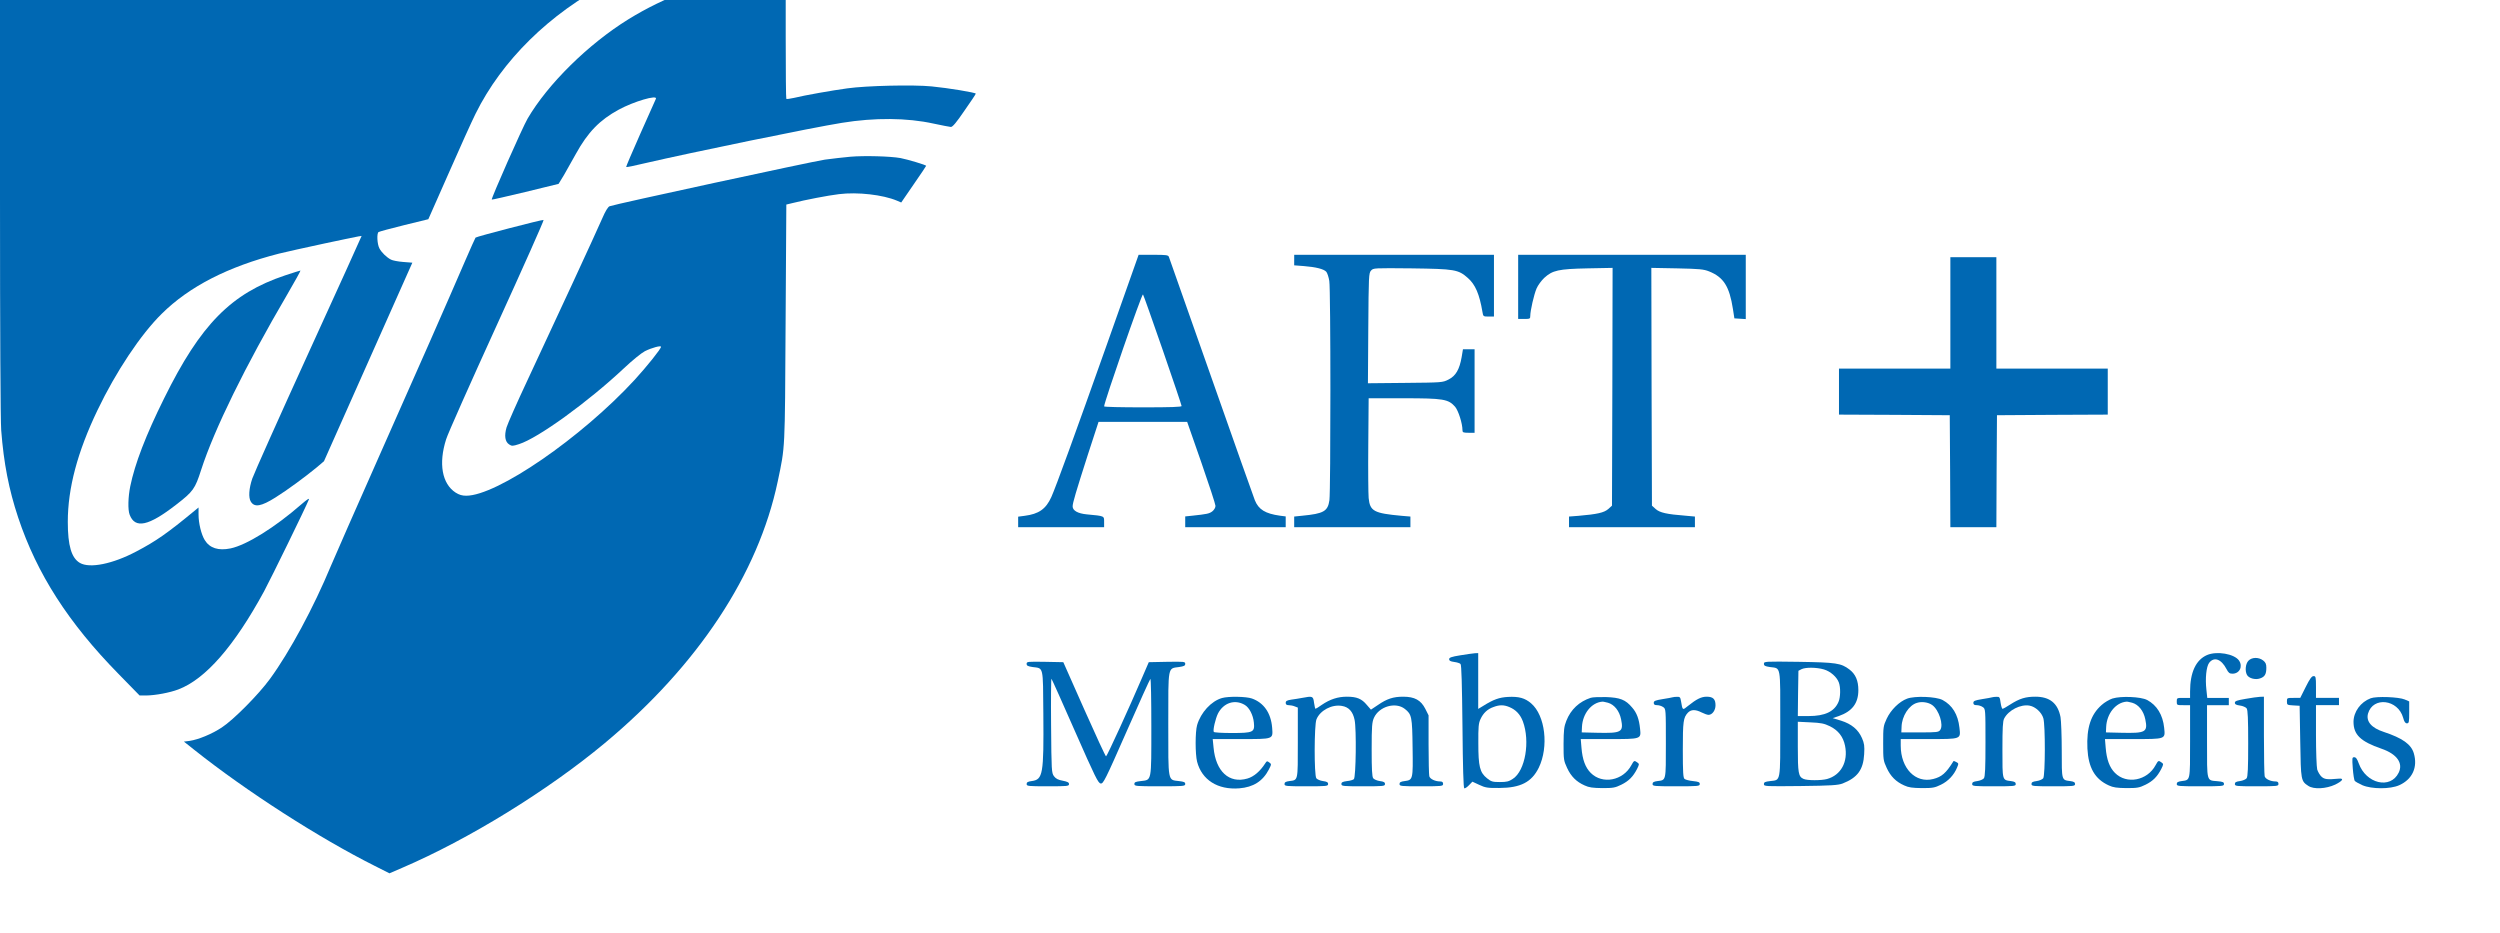 <?xml version="1.0" standalone="no"?>
<!DOCTYPE svg PUBLIC "-//W3C//DTD SVG 20010904//EN"
 "http://www.w3.org/TR/2001/REC-SVG-20010904/DTD/svg10.dtd">
<svg version="1.0" xmlns="http://www.w3.org/2000/svg"
 width="300pt" height="112pt" viewBox="70 70 2065 768"
 preserveAspectRatio="xMidYMid meet">

<g transform="translate(0,838) scale(0.1,-0.1)"
fill="#0068B3" stroke="none">
<path d="M3078 7893 l-2378 -3 0 -1808 c0 -1137 4 -1857 10 -1942 21 -272 63
-488 140 -720 155 -465 415 -870 829 -1292 l174 -178 56 0 c75 1 193 23 264
50 224 85 461 356 708 810 62 116 343 691 370 758 6 15 -13 3 -64 -41 -218
-190 -450 -334 -582 -362 -101 -21 -173 2 -214 69 -28 45 -51 139 -51 209 l0
60 -29 -24 c-229 -189 -322 -254 -486 -340 -195 -103 -384 -141 -465 -94 -70
41 -100 143 -100 339 0 278 80 578 245 922 152 318 358 627 531 797 227 225
547 389 969 497 108 27 677 150 682 146 1 -1 -196 -435 -438 -965 -242 -530
-451 -998 -465 -1039 -28 -82 -33 -158 -12 -191 30 -49 85 -40 204 35 96 60
243 168 340 248 l60 51 365 820 365 820 -76 6 c-41 3 -87 12 -100 19 -36 18
-79 60 -96 93 -19 35 -23 125 -7 135 6 4 101 30 211 57 l200 49 168 380 c92
210 192 431 222 491 218 441 611 827 1098 1081 60 31 111 58 113 60 2 2 -83 3
-190 2 -107 -2 -1264 -4 -2571 -5z"/>
<path d="M6830 7879 c-303 -34 -637 -157 -940 -344 -331 -205 -665 -534 -832
-820 -42 -72 -304 -664 -296 -669 2 -2 127 27 278 63 l274 67 45 74 c24 41 68
120 98 174 98 178 197 280 354 365 125 68 321 125 307 90 -4 -8 -61 -137 -128
-287 -67 -151 -120 -275 -118 -277 2 -3 71 11 153 31 393 91 1379 294 1629
334 270 44 538 42 756 -6 69 -15 134 -27 144 -28 14 -1 46 37 112 134 52 74
94 137 94 141 0 9 -229 47 -365 60 -151 15 -537 6 -695 -16 -126 -17 -352 -57
-442 -79 -32 -7 -60 -11 -63 -8 -3 3 -5 232 -5 509 l0 503 -142 -1 c-79 -1
-177 -5 -218 -10z"/>
<path d="M7723 6400 c-56 -5 -150 -16 -210 -24 -108 -16 -1740 -369 -1778
-385 -13 -5 -35 -41 -59 -97 -46 -107 -402 -877 -620 -1342 -86 -183 -163
-358 -172 -388 -20 -69 -12 -118 21 -140 23 -15 29 -15 82 2 158 50 571 349
868 628 68 64 143 125 172 140 56 28 133 49 133 36 0 -17 -120 -166 -217 -272
-441 -479 -1138 -958 -1392 -958 -34 0 -58 7 -88 26 -112 73 -142 240 -78 440
13 44 202 468 419 944 217 476 391 866 386 868 -10 4 -553 -137 -562 -146 -3
-4 -42 -90 -86 -192 -147 -341 -397 -909 -722 -1640 -177 -399 -351 -795 -387
-880 -141 -340 -340 -710 -503 -933 -95 -130 -302 -339 -399 -402 -82 -54
-192 -99 -264 -110 l-48 -6 83 -66 c435 -346 1035 -731 1494 -961 l121 -61
104 45 c550 236 1203 638 1675 1031 768 640 1267 1395 1428 2161 62 295 59
242 65 1307 l6 980 50 12 c107 27 294 63 385 74 154 19 363 -5 479 -54 l35
-15 103 150 c57 82 103 151 103 153 0 7 -154 53 -212 64 -83 15 -297 21 -415
11z"/>
<path d="M9851 4872 c-275 -775 -427 -1193 -467 -1283 -45 -99 -103 -140 -221
-155 l-53 -7 0 -43 0 -44 355 0 355 0 0 44 c0 50 5 48 -143 62 -74 7 -117 31
-117 66 0 28 26 116 127 431 l87 267 366 0 366 0 117 -335 c64 -184 117 -346
117 -359 0 -14 -11 -33 -26 -45 -25 -19 -43 -23 -166 -36 l-58 -6 0 -45 0 -44
415 0 415 0 0 44 0 45 -47 6 c-122 17 -177 51 -208 128 -9 23 -172 481 -360
1017 -189 536 -346 983 -350 993 -6 15 -22 17 -129 17 l-121 0 -254 -718z
m453 -68 c86 -248 156 -457 156 -463 0 -8 -90 -11 -320 -11 -176 0 -320 3
-320 8 1 37 312 934 321 925 4 -4 77 -211 163 -459z"/>
<path d="M11390 5546 l0 -43 79 -6 c100 -8 165 -24 186 -47 8 -9 20 -44 25
-76 12 -69 12 -1732 1 -1811 -13 -92 -48 -111 -223 -128 l-68 -7 0 -44 0 -44
480 0 480 0 0 44 0 44 -72 6 c-230 21 -262 38 -273 147 -3 35 -5 235 -3 444
l3 380 290 0 c328 0 368 -7 424 -70 27 -32 61 -138 61 -194 0 -18 6 -21 50
-21 l50 0 0 345 0 345 -48 0 -48 0 -11 -66 c-18 -101 -48 -154 -108 -184 -49
-25 -51 -25 -358 -28 l-308 -3 3 454 c3 436 4 456 23 477 19 21 21 21 335 18
356 -5 385 -9 465 -80 61 -54 95 -132 120 -280 6 -37 7 -38 50 -38 l45 0 0
255 0 255 -825 0 -825 0 0 -44z"/>
<path d="M13240 5325 l0 -265 50 0 c47 0 50 2 50 25 0 44 31 178 52 227 11 26
40 65 63 87 69 63 117 74 358 79 l207 4 -2 -982 -3 -982 -31 -28 c-34 -30 -92
-43 -246 -56 l-78 -6 0 -44 0 -44 520 0 520 0 0 44 0 44 -77 7 c-156 12 -213
25 -247 55 l-31 28 -3 982 -2 982 212 -4 c186 -4 220 -7 265 -25 120 -48 168
-124 197 -311 l12 -77 47 -3 47 -3 0 265 0 266 -940 0 -940 0 0 -265z"/>
<path d="M16810 5110 l0 -460 -460 0 -460 0 0 -190 0 -190 458 -2 457 -3 3
-462 2 -463 190 0 190 0 2 463 3 462 458 3 457 2 0 190 0 190 -460 0 -460 0 0
460 0 460 -190 0 -190 0 0 -460z"/>
<path d="M3055 5420 c-446 -149 -698 -405 -999 -1015 -151 -304 -242 -541
-280 -727 -18 -89 -21 -194 -5 -235 45 -118 156 -94 384 83 141 109 156 130
207 289 108 333 363 854 711 1448 63 108 112 197 109 197 -4 0 -61 -18 -127
-40z"/>
<path d="M12763 2282 c-75 -12 -93 -19 -93 -32 0 -13 11 -19 41 -23 23 -3 47
-10 53 -17 8 -8 12 -161 16 -517 3 -340 8 -507 15 -510 6 -2 24 10 39 26 l28
29 56 -26 c51 -24 69 -27 167 -26 175 1 266 48 325 167 84 173 54 432 -63 532
-51 44 -102 58 -192 53 -71 -4 -119 -21 -202 -73 l-43 -26 0 230 0 231 -27 -1
c-16 -1 -70 -9 -120 -17z m405 -428 c53 -22 89 -60 111 -118 61 -165 20 -407
-82 -474 -34 -23 -52 -27 -108 -27 -60 0 -71 3 -106 31 -60 48 -72 98 -72 289
-1 135 2 166 18 200 23 50 58 83 108 100 50 19 86 18 131 -1z"/>
<path d="M18930 2284 c-92 -40 -140 -143 -140 -301 l0 -53 -55 0 c-54 0 -55 0
-55 -30 0 -30 1 -30 55 -30 l55 0 0 -299 c0 -332 3 -318 -70 -328 -30 -4 -40
-10 -40 -24 0 -18 11 -19 195 -19 184 0 195 1 195 19 0 15 -9 19 -54 23 -91 8
-86 -11 -86 329 l0 299 90 0 90 0 0 30 0 30 -89 0 -89 0 -7 66 c-11 96 -1 191
22 223 41 54 101 32 144 -51 16 -31 25 -38 49 -38 59 0 88 60 54 109 -39 55
-183 80 -264 45z"/>
<path d="M19272 2237 c-24 -25 -30 -84 -12 -117 15 -28 69 -43 108 -29 39 13
52 35 52 88 0 31 -6 44 -26 60 -37 29 -94 28 -122 -2z"/>
<path d="M9180 2211 c0 -15 10 -20 49 -26 92 -12 86 14 89 -387 4 -500 -3
-543 -97 -555 -31 -4 -41 -10 -41 -24 0 -18 11 -19 175 -19 162 0 175 1 175
18 0 14 -12 20 -52 28 -38 7 -56 16 -72 37 -20 28 -21 41 -24 420 -2 216 0
389 3 385 4 -4 92 -200 195 -435 167 -379 191 -428 212 -430 21 -3 37 28 213
428 104 237 193 433 197 436 5 2 8 -176 8 -395 0 -460 4 -438 -87 -449 -43 -5
-53 -9 -53 -24 0 -18 12 -19 210 -19 198 0 210 1 210 19 0 15 -10 19 -52 24
-93 11 -88 -14 -88 473 0 484 -5 456 89 469 41 6 51 11 51 26 0 19 -7 19 -151
17 l-150 -3 -54 -125 c-107 -250 -291 -652 -299 -653 -4 -1 -85 174 -180 388
l-173 390 -152 3 c-144 2 -151 2 -151 -17z"/>
<path d="M15270 2212 c0 -16 9 -21 49 -27 93 -13 86 25 86 -469 0 -493 5 -462
-83 -473 -43 -5 -52 -9 -52 -25 0 -19 9 -19 303 -16 256 3 309 7 347 21 123
48 171 114 178 242 4 68 1 89 -18 133 -31 71 -87 117 -173 144 l-69 21 50 17
c111 39 162 106 162 214 0 79 -23 132 -74 171 -69 52 -107 58 -418 63 -283 4
-288 3 -288 -16z m496 -47 c54 -16 106 -62 123 -108 15 -40 14 -122 -3 -160
-34 -80 -112 -117 -247 -117 l-89 0 2 187 3 187 25 13 c34 17 125 16 186 -2z
m49 -469 c69 -34 110 -87 125 -161 27 -132 -33 -243 -149 -275 -48 -13 -164
-13 -194 1 -42 19 -47 47 -47 266 l0 206 104 -5 c88 -4 113 -9 161 -32z"/>
<path d="M19745 2020 l-45 -90 -55 0 c-54 0 -55 0 -55 -29 0 -29 2 -30 53 -33
l52 -3 5 -295 c5 -323 6 -327 67 -367 45 -30 147 -24 222 11 61 30 76 53 30
49 -98 -9 -119 -6 -144 17 -14 13 -29 40 -35 59 -5 20 -10 147 -10 284 l0 247
95 0 95 0 0 30 0 30 -95 0 -95 0 0 90 c0 83 -2 90 -20 90 -15 0 -31 -22 -65
-90z"/>
<path d="M10794 1929 c-89 -25 -176 -120 -206 -224 -16 -55 -16 -239 0 -302
39 -150 170 -234 348 -220 116 9 195 59 245 156 22 43 22 44 3 58 -17 13 -21
12 -34 -9 -42 -65 -94 -109 -146 -124 -151 -44 -262 58 -280 256 l-7 70 230 0
c276 0 268 -3 261 94 -10 122 -69 206 -167 241 -48 17 -195 19 -247 4z m188
-57 c37 -22 69 -83 75 -146 8 -80 -5 -86 -184 -86 -78 0 -144 4 -147 9 -9 14
14 110 34 151 46 90 140 121 222 72z"/>
<path d="M11455 1930 c-22 -4 -61 -11 -87 -14 -38 -6 -48 -11 -48 -27 0 -13 7
-19 24 -19 14 0 36 -4 50 -10 l26 -10 0 -289 c0 -321 3 -309 -70 -318 -30 -4
-40 -10 -40 -24 0 -18 11 -19 180 -19 169 0 180 1 180 19 0 14 -10 20 -42 24
-23 3 -48 14 -55 23 -19 26 -18 442 1 487 30 74 127 125 209 111 58 -9 92 -47
106 -116 16 -75 11 -472 -6 -489 -6 -6 -32 -14 -57 -16 -36 -5 -46 -10 -46
-24 0 -18 11 -19 180 -19 169 0 180 1 180 19 0 14 -10 20 -42 24 -23 3 -48 14
-55 23 -10 13 -13 74 -13 238 0 194 3 226 19 262 43 94 179 133 255 73 57 -45
61 -64 64 -319 4 -265 3 -268 -66 -277 -32 -4 -42 -10 -42 -24 0 -18 11 -19
180 -19 173 0 180 1 180 20 0 14 -7 20 -24 20 -41 0 -84 20 -90 43 -3 12 -6
130 -6 263 l0 240 -27 54 c-37 72 -88 100 -183 100 -81 0 -134 -17 -209 -69
l-57 -38 -34 39 c-42 51 -83 68 -165 68 -74 0 -139 -21 -208 -68 -25 -18 -48
-32 -51 -32 -3 0 -8 23 -12 50 -7 55 -11 57 -99 40z"/>
<path d="M13840 1931 c-95 -31 -165 -96 -202 -190 -19 -48 -22 -75 -23 -191 0
-128 1 -138 29 -198 32 -70 77 -115 145 -145 36 -17 67 -21 146 -22 90 0 106
3 157 28 61 30 97 66 130 130 19 39 20 41 2 54 -25 18 -27 17 -49 -23 -69
-128 -239 -160 -335 -64 -45 45 -69 110 -77 208 l-6 72 231 0 c270 0 268 -1
259 85 -8 80 -27 132 -65 175 -55 66 -101 83 -217 87 -55 1 -111 -1 -125 -6z
m142 -41 c52 -15 94 -67 108 -136 22 -107 5 -117 -200 -112 l-125 3 2 45 c5
110 79 202 168 209 6 1 27 -4 47 -9z"/>
<path d="M14515 1935 c-5 -2 -43 -9 -82 -15 -61 -10 -73 -15 -73 -31 0 -14 7
-19 28 -19 15 0 38 -7 50 -16 22 -15 22 -17 22 -298 0 -316 3 -304 -70 -313
-30 -4 -40 -10 -40 -24 0 -18 11 -19 195 -19 183 0 195 1 195 19 0 15 -10 19
-56 24 -30 3 -62 11 -70 18 -11 9 -14 54 -14 240 0 235 4 266 42 307 26 27 62
28 113 2 22 -11 47 -20 57 -20 31 0 58 37 58 79 0 51 -20 71 -73 71 -45 0 -84
-20 -154 -76 -46 -38 -45 -38 -58 39 -5 32 -9 37 -33 36 -15 0 -31 -2 -37 -4z"/>
<path d="M16453 1924 c-65 -24 -135 -93 -169 -166 -28 -60 -29 -70 -29 -203 0
-133 1 -143 29 -203 32 -70 77 -115 145 -145 36 -17 67 -21 146 -22 90 0 106
3 157 28 60 29 108 80 133 141 14 33 14 36 -6 46 -11 7 -22 10 -23 8 -62 -100
-97 -130 -168 -148 -146 -37 -268 88 -268 276 l0 54 229 0 c273 0 267 -2 256
94 -12 110 -59 186 -140 229 -53 28 -228 35 -292 11z m207 -53 c56 -40 96
-165 66 -206 -13 -18 -26 -20 -168 -20 l-153 0 2 46 c2 88 61 179 127 198 40
13 94 5 126 -18z"/>
<path d="M17155 1935 c-5 -2 -43 -9 -82 -15 -61 -10 -73 -15 -73 -31 0 -14 7
-19 28 -19 15 0 38 -7 50 -16 22 -15 22 -17 22 -293 0 -210 -3 -281 -13 -295
-7 -9 -32 -20 -55 -23 -32 -4 -42 -10 -42 -24 0 -18 11 -19 180 -19 169 0 180
1 180 19 0 14 -10 20 -40 24 -72 9 -70 3 -70 259 0 180 3 235 14 257 36 70
137 121 211 107 48 -9 99 -56 113 -104 17 -57 16 -472 -1 -496 -7 -9 -32 -20
-55 -23 -32 -4 -42 -10 -42 -24 0 -18 11 -19 180 -19 169 0 180 1 180 19 0 14
-10 20 -40 24 -72 9 -70 4 -70 252 0 122 -5 246 -10 276 -22 115 -89 169 -208
169 -81 0 -130 -15 -207 -64 -30 -20 -59 -36 -64 -36 -5 0 -12 23 -16 50 -6
46 -9 50 -33 49 -15 0 -31 -2 -37 -4z"/>
<path d="M18149 1925 c-25 -8 -66 -32 -90 -54 -89 -78 -125 -189 -117 -359 8
-159 62 -253 177 -305 36 -17 67 -21 146 -22 90 0 106 3 157 28 61 30 97 66
130 130 19 39 20 41 2 54 -25 18 -27 17 -49 -23 -69 -128 -239 -160 -335 -64
-45 45 -69 110 -77 208 l-6 72 231 0 c273 0 268 -2 258 93 -11 107 -60 187
-141 230 -52 27 -216 34 -286 12z m163 -35 c52 -15 94 -67 108 -136 22 -107 5
-117 -200 -112 l-125 3 2 45 c5 110 79 202 168 209 6 1 27 -4 47 -9z"/>
<path d="M19248 1922 c-71 -12 -88 -18 -88 -32 0 -13 11 -19 42 -23 23 -3 48
-14 55 -23 10 -14 13 -84 13 -289 0 -205 -3 -275 -13 -289 -7 -9 -32 -20 -55
-23 -32 -4 -42 -10 -42 -24 0 -18 11 -19 180 -19 173 0 180 1 180 20 0 14 -7
20 -24 20 -41 0 -84 20 -90 43 -3 12 -6 165 -6 340 l0 317 -32 -1 c-18 -1 -72
-8 -120 -17z"/>
<path d="M20282 1927 c-83 -31 -141 -111 -142 -194 0 -107 58 -163 232 -223
127 -44 180 -119 141 -198 -68 -139 -270 -91 -330 78 -13 36 -23 50 -37 50
-18 0 -18 -6 -12 -92 4 -51 11 -98 17 -104 5 -6 33 -22 62 -35 76 -33 230 -34
305 0 109 49 154 149 120 264 -22 74 -94 125 -248 176 -102 33 -148 87 -130
152 41 142 247 118 290 -35 9 -34 18 -46 31 -46 17 0 19 9 19 91 l0 90 -37 16
c-49 21 -234 28 -281 10z"/>
</g>
</svg>
